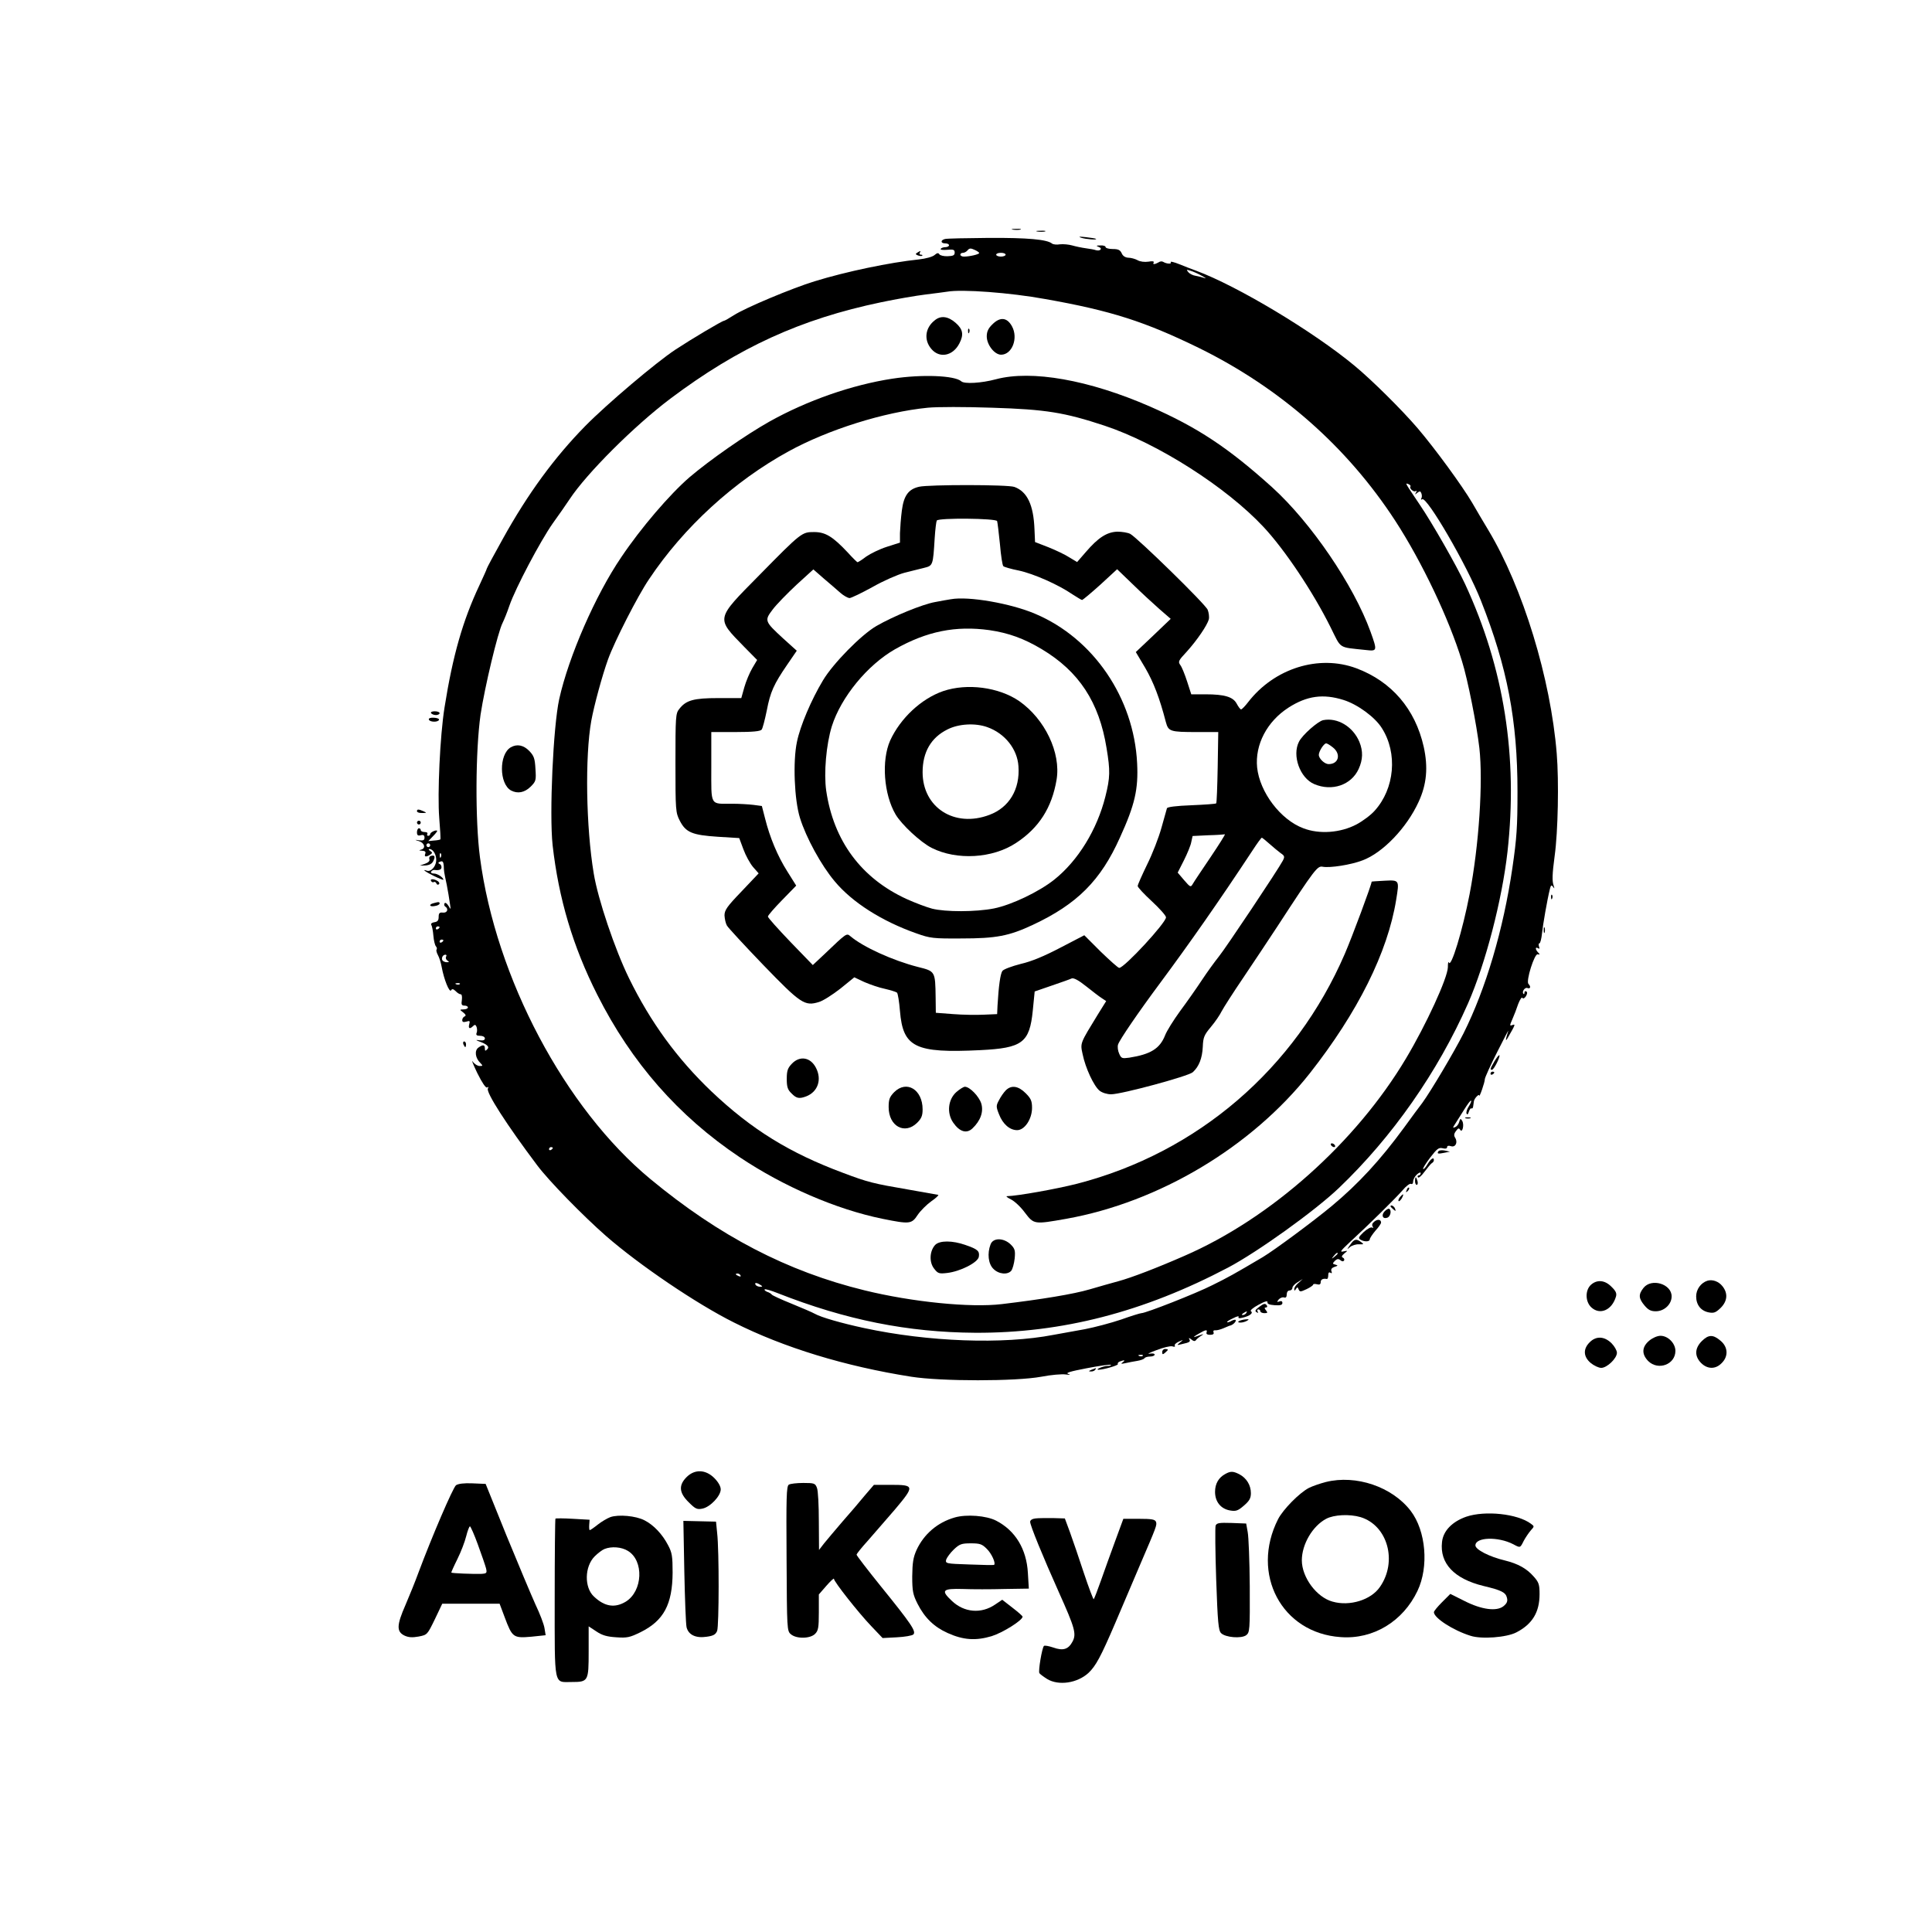 <?xml version="1.0" standalone="no"?>
<!DOCTYPE svg PUBLIC "-//W3C//DTD SVG 20010904//EN"
 "http://www.w3.org/TR/2001/REC-SVG-20010904/DTD/svg10.dtd">
<svg version="1.0" xmlns="http://www.w3.org/2000/svg"
 width="1024pt" height="1024pt" viewBox="0 0 1024 1024"
 preserveAspectRatio="xMidYMid meet">

<g transform="translate(0,1024) scale(0.1,-0.1)"
fill="#000000" stroke="none">
<path d="M5368 9023 c12 -2 30 -2 40 0 9 3 -1 5 -23 4 -22 0 -30 -2 -17 -4z"/>
<path d="M5498 9013 c12 -2 30 -2 40 0 9 3 -1 5 -23 4 -22 0 -30 -2 -17 -4z"/>
<path d="M5730 8980 c25 -8 87 -13 79 -6 -2 2 -26 6 -54 9 -34 4 -42 3 -25 -3z"/>
<path d="M5008 8973 c-24 -6 -23 -23 2 -23 11 0 20 -4 20 -10 0 -5 -9 -10 -19
-10 -11 0 -22 -4 -25 -9 -4 -5 12 -7 34 -5 33 3 40 1 40 -15 0 -14 -8 -18 -37
-19 -20 -1 -40 4 -44 10 -6 9 -12 8 -26 -4 -10 -9 -46 -19 -83 -23 -154 -16
-384 -64 -553 -116 -120 -37 -366 -140 -428 -180 -25 -16 -48 -29 -51 -29 -10
0 -173 -97 -258 -153 -103 -68 -364 -289 -478 -405 -163 -166 -304 -358 -437
-598 -47 -84 -85 -155 -85 -158 0 -3 -18 -43 -39 -88 -88 -187 -141 -371 -185
-648 -24 -150 -38 -458 -28 -585 5 -60 8 -112 6 -114 -2 -2 -17 -5 -34 -6
l-30 -3 25 26 c14 14 24 27 22 29 -7 6 -37 -9 -37 -18 0 -5 -5 -9 -11 -9 -5 0
-7 5 -4 10 3 6 -3 10 -14 10 -12 0 -21 5 -21 10 0 6 -4 10 -10 10 -5 0 -10
-10 -10 -21 0 -16 5 -20 20 -16 14 4 20 0 20 -13 0 -13 -7 -16 -27 -14 -27 4
-27 3 -3 -4 30 -9 38 -38 13 -45 -14 -4 -14 -5 4 -6 16 -1 21 -6 17 -16 -7
-17 4 -19 26 -5 13 9 13 11 0 20 -8 5 -10 10 -4 10 20 0 38 -31 36 -63 -3 -32
-29 -59 -49 -52 -31 11 -8 -6 37 -28 27 -13 50 -22 50 -20 0 12 -31 33 -50 33
-12 0 -18 4 -15 10 4 6 12 10 18 9 26 -3 37 2 37 15 0 8 -5 16 -12 18 -7 3 -6
7 5 11 13 5 17 0 19 -21 1 -32 1 -31 16 -102 6 -30 13 -73 16 -95 6 -38 6 -39
-7 -16 -9 14 -17 19 -21 13 -3 -6 -2 -13 4 -17 19 -12 11 -35 -13 -32 -17 2
-22 -3 -22 -23 0 -18 -6 -26 -23 -28 -13 -2 -20 -8 -16 -14 4 -6 9 -32 11 -57
2 -25 8 -50 13 -56 6 -7 7 -14 4 -18 -3 -3 0 -16 7 -29 7 -12 16 -41 20 -63
12 -66 41 -138 50 -124 5 9 11 8 24 -4 9 -10 21 -17 27 -17 6 0 8 -13 6 -30
-4 -24 -1 -30 14 -30 10 0 18 -4 18 -10 0 -5 -10 -10 -22 -10 -23 -1 -23 -1
-3 -16 14 -11 16 -18 8 -21 -7 -3 -13 -11 -13 -20 0 -10 6 -12 21 -8 19 6 21
4 16 -14 -6 -23 3 -27 21 -9 9 9 13 7 18 -5 3 -9 4 -24 0 -32 -4 -11 1 -15 19
-15 14 0 25 -6 25 -14 0 -9 -9 -12 -27 -10 -21 3 -23 2 -8 -4 46 -16 61 -30
48 -43 -11 -11 -13 -10 -13 4 0 20 -10 22 -35 4 -21 -16 -16 -55 11 -81 14
-15 14 -16 -4 -16 -11 0 -27 10 -36 23 -9 12 2 -15 24 -61 26 -52 45 -80 52
-76 7 5 8 3 4 -5 -12 -19 100 -193 261 -407 62 -83 244 -269 365 -375 178
-155 479 -359 677 -458 266 -134 591 -233 941 -288 159 -25 553 -25 689 0 51
10 110 15 130 12 23 -3 28 -2 13 3 -17 5 9 13 98 30 67 13 124 21 128 18 3 -3
-6 -6 -19 -6 -21 0 -66 -19 -47 -20 25 0 107 23 103 30 -3 4 2 11 11 14 24 9
31 7 14 -5 -11 -8 -8 -9 15 -4 17 4 45 9 63 12 18 3 35 9 38 14 3 5 16 9 30 9
13 0 24 5 24 10 0 6 -12 8 -27 5 -16 -3 1 6 37 19 36 14 73 23 84 20 11 -4 16
-2 13 3 -4 6 6 15 21 22 26 11 26 11 7 -4 -19 -16 -19 -16 10 -9 41 9 47 13
38 27 -4 7 1 6 11 -2 11 -10 20 -11 24 -5 4 6 16 16 27 23 15 9 15 11 3 7 -10
-3 -26 -9 -35 -12 -10 -3 -2 4 17 15 41 24 51 26 45 8 -3 -7 4 -12 19 -12 15
0 22 5 18 13 -3 8 1 12 9 11 8 -1 28 4 44 11 17 7 32 14 35 14 13 3 30 18 30
27 0 6 -8 5 -21 -1 -11 -7 -23 -10 -25 -8 -2 3 12 12 32 21 19 10 32 13 29 7
-4 -7 3 -9 22 -4 37 9 58 25 43 34 -6 4 12 19 40 34 32 18 50 23 48 14 -2 -9
10 -14 38 -16 30 -2 41 1 41 12 0 9 -6 12 -16 8 -14 -5 -14 -3 -3 11 8 8 20
13 28 10 9 -3 14 2 14 16 0 12 6 21 15 21 8 0 15 6 15 14 0 7 12 21 28 30 l27
17 -22 -20 c-13 -10 -23 -25 -23 -33 0 -11 2 -11 9 0 7 11 9 11 14 -2 6 -14
10 -14 42 1 19 9 35 20 35 24 0 4 9 5 20 2 14 -4 20 0 20 11 0 14 11 21 33 17
4 0 7 8 7 20 0 13 4 18 12 13 7 -5 9 -2 5 8 -4 11 2 18 16 23 19 6 20 8 5 12
-16 4 -16 6 -3 20 12 11 19 12 29 4 9 -8 16 -8 20 -2 3 5 0 12 -6 15 -9 3 -7
10 7 22 20 16 20 16 -5 11 -20 -5 -14 4 30 45 109 100 247 237 283 278 19 23
40 39 46 35 6 -3 11 2 11 13 0 10 9 27 20 37 11 10 20 13 20 7 0 -7 -5 -12
-11 -12 -5 0 -7 -5 -4 -10 4 -6 19 7 35 29 16 21 33 42 39 46 6 3 11 10 11 16
0 18 -16 8 -34 -22 -10 -17 -20 -28 -23 -25 -3 2 14 30 37 60 36 47 46 55 66
50 15 -4 24 -2 24 6 0 7 8 9 20 5 24 -8 38 19 23 44 -8 12 -7 22 4 36 11 16
16 17 22 7 12 -20 23 27 11 47 -8 14 -11 13 -16 -6 -3 -12 -13 -24 -21 -27
-14 -6 -14 -4 -1 16 8 13 30 47 48 76 18 29 34 51 37 48 3 -2 -3 -16 -12 -30
-9 -14 -15 -31 -12 -38 4 -8 8 -5 12 9 4 13 11 21 14 18 4 -2 8 2 9 10 1 8 3
21 4 28 2 15 28 42 28 30 1 -13 30 71 30 87 0 8 30 74 66 145 36 72 62 121 58
110 -15 -47 -16 -60 -2 -35 41 71 41 73 24 67 -15 -6 -15 -3 0 31 9 20 23 57
31 81 9 23 19 38 22 32 4 -6 11 -3 19 9 7 12 8 21 2 25 -6 3 -10 1 -10 -6 0
-7 -2 -10 -5 -7 -11 10 7 37 21 31 16 -6 19 8 5 22 -14 16 32 161 49 157 12
-3 13 -1 3 9 -16 16 -17 33 -1 23 8 -5 9 -2 5 9 -3 10 -2 17 2 17 5 0 11 24
14 53 5 47 27 175 42 236 5 20 8 22 17 10 7 -11 8 -9 3 6 -9 24 -8 61 5 158
18 129 23 397 11 543 -32 397 -179 879 -363 1185 -25 41 -63 106 -85 144 -53
90 -196 286 -289 395 -84 98 -240 253 -334 331 -218 181 -621 423 -840 504
-19 7 -59 22 -88 34 -29 12 -51 17 -47 11 7 -11 -22 -9 -40 2 -6 4 -17 3 -25
-3 -19 -11 -33 -12 -25 0 3 6 -8 8 -28 4 -20 -3 -45 0 -58 8 -13 7 -35 13 -49
13 -16 1 -29 9 -35 24 -8 17 -18 22 -47 22 -21 0 -38 5 -38 10 0 6 -12 10 -27
9 -24 0 -25 -2 -9 -8 22 -8 7 -24 -16 -17 -7 3 -31 7 -53 10 -22 3 -55 10 -72
15 -18 5 -47 8 -65 6 -17 -3 -36 -1 -42 4 -27 22 -131 31 -334 30 -119 -1
-225 -3 -234 -6z m182 -74 c0 -7 -51 -19 -81 -19 -11 0 -19 5 -19 10 0 6 6 10
14 10 7 0 19 6 25 14 9 11 17 11 36 2 14 -6 25 -14 25 -17z m140 -9 c0 -5 -11
-10 -25 -10 -14 0 -25 5 -25 10 0 6 11 10 25 10 14 0 25 -4 25 -10z m1040
-112 c19 -10 26 -16 15 -12 -11 4 -32 9 -47 12 -15 2 -33 11 -40 20 -11 13
-10 14 12 7 14 -4 41 -16 60 -27z m-830 -123 c351 -62 529 -120 816 -260 430
-212 783 -522 1039 -915 141 -217 285 -519 354 -745 30 -95 78 -338 92 -460
20 -179 -2 -516 -52 -775 -37 -192 -99 -395 -110 -361 -3 7 -5 -5 -5 -26 -2
-58 -115 -304 -222 -483 -266 -446 -717 -848 -1176 -1047 -146 -64 -280 -115
-346 -133 -36 -10 -105 -29 -155 -44 -85 -25 -255 -53 -465 -78 -166 -20 -476
11 -728 73 -409 100 -769 287 -1135 590 -453 375 -819 1066 -903 1704 -26 197
-24 565 3 757 22 145 91 436 117 487 7 14 24 55 36 91 33 95 164 342 229 435
32 44 72 102 90 129 91 138 344 390 534 533 362 272 691 422 1117 511 80 17
186 35 235 41 50 6 101 13 115 15 78 14 334 -5 520 -39z m1936 -993 c-9 -9 16
-32 27 -25 6 4 7 1 2 -8 -7 -12 -6 -12 7 -1 13 10 17 10 22 -4 3 -9 3 -21 -1
-26 -3 -7 -1 -8 5 -4 25 15 237 -349 311 -537 140 -353 194 -636 194 -1012 0
-188 -4 -247 -27 -405 -48 -328 -141 -641 -259 -877 -50 -99 -173 -306 -218
-368 -17 -22 -60 -80 -96 -130 -128 -175 -243 -299 -383 -416 -100 -83 -304
-234 -367 -272 -154 -91 -183 -107 -268 -149 -87 -44 -352 -148 -375 -148 -6
0 -55 -15 -108 -34 -53 -18 -140 -41 -192 -51 -52 -9 -127 -23 -166 -30 -268
-52 -665 -37 -1004 36 -121 26 -228 57 -260 75 -14 8 -70 32 -124 54 -55 22
-102 44 -105 48 -3 5 -15 12 -25 15 -10 4 -16 10 -13 13 3 3 34 -6 69 -20 361
-142 689 -208 1048 -210 459 -2 892 110 1340 346 155 82 458 299 586 421 283
270 525 616 685 979 93 212 180 547 209 803 56 504 -18 974 -225 1420 -45 97
-174 323 -240 420 -81 121 -79 116 -60 109 9 -4 13 -9 11 -12z m-5196 -1902
c0 -5 -4 -10 -10 -10 -5 0 -10 5 -10 10 0 6 5 10 10 10 6 0 10 -4 10 -10z m57
-62 c-3 -8 -6 -5 -6 6 -1 11 2 17 5 13 3 -3 4 -12 1 -19z m-7 -372 c0 -3 -4
-8 -10 -11 -5 -3 -10 -1 -10 4 0 6 5 11 10 11 6 0 10 -2 10 -4z m20 -70 c0 -3
-4 -8 -10 -11 -5 -3 -10 -1 -10 4 0 6 5 11 10 11 6 0 10 -2 10 -4z m14 -87
c-3 -6 0 -15 7 -20 11 -7 11 -9 -3 -9 -9 0 -20 5 -23 10 -7 12 2 30 16 30 6 0
7 -5 3 -11z m73 -145 c-3 -3 -12 -4 -19 -1 -8 3 -5 6 6 6 11 1 17 -2 13 -5z
m493 -868 c0 -3 -4 -8 -10 -11 -5 -3 -10 -1 -10 4 0 6 5 11 10 11 6 0 10 -2
10 -4z m4160 -560 c0 -2 -8 -10 -17 -17 -16 -13 -17 -12 -4 4 13 16 21 21 21
13z m-3165 -116 c3 -6 -1 -7 -9 -4 -18 7 -21 14 -7 14 6 0 13 -4 16 -10z m105
-50 c13 -8 13 -10 -2 -10 -9 0 -20 5 -23 10 -8 13 5 13 25 0z m2575 -150 c-3
-5 -12 -10 -18 -10 -7 0 -6 4 3 10 19 12 23 12 15 0z m-548 -226 c-3 -3 -12
-4 -19 -1 -8 3 -5 6 6 6 11 1 17 -2 13 -5z"/>
<path d="M4954 8542 c-51 -40 -58 -104 -18 -151 43 -52 115 -38 149 29 24 46
19 75 -20 109 -40 35 -79 40 -111 13z"/>
<path d="M5260 8521 c-22 -21 -30 -39 -30 -64 0 -44 41 -97 76 -97 58 0 92 87
58 150 -26 48 -63 52 -104 11z"/>
<path d="M5131 8484 c0 -11 3 -14 6 -6 3 7 2 16 -1 19 -3 4 -6 -2 -5 -13z"/>
<path d="M4730 8233 c-215 -33 -450 -115 -651 -227 -128 -72 -317 -204 -425
-296 -104 -90 -257 -268 -361 -423 -137 -201 -279 -527 -329 -752 -32 -145
-53 -609 -35 -775 32 -282 107 -536 237 -793 181 -359 430 -643 754 -860 233
-156 513 -277 758 -327 144 -29 154 -28 186 21 15 22 47 54 72 72 25 17 41 33
37 34 -4 1 -75 13 -158 28 -187 32 -215 39 -345 88 -285 106 -486 230 -700
433 -181 173 -322 366 -436 599 -75 153 -165 420 -187 555 -41 246 -47 620
-13 810 15 82 58 240 89 326 34 94 157 336 217 424 184 276 450 519 740 678
210 115 505 208 737 231 50 5 197 5 343 0 284 -9 382 -25 594 -95 283 -94 646
-326 843 -537 113 -121 262 -344 355 -531 59 -118 38 -105 186 -121 62 -7 63
-6 26 97 -89 246 -315 578 -521 765 -233 210 -396 318 -647 428 -325 142 -628
195 -817 145 -78 -21 -168 -26 -184 -11 -34 31 -209 38 -365 14z"/>
<path d="M4871 7660 c-57 -13 -81 -48 -91 -126 -5 -38 -9 -92 -10 -120 l0 -50
-69 -22 c-38 -12 -87 -36 -110 -52 -22 -17 -43 -30 -46 -30 -2 0 -26 23 -52
52 -79 84 -118 108 -178 108 -65 0 -67 -1 -292 -230 -231 -234 -229 -224 -80
-377 l70 -71 -26 -44 c-14 -24 -33 -69 -42 -101 l-16 -57 -121 0 c-131 0 -172
-11 -208 -58 -19 -23 -20 -41 -20 -286 0 -252 1 -263 23 -306 32 -62 65 -76
201 -85 l114 -7 22 -59 c12 -33 35 -75 51 -94 l30 -34 -90 -95 c-78 -81 -91
-100 -91 -128 1 -18 6 -42 13 -54 7 -12 93 -105 192 -208 199 -206 220 -220
295 -197 22 6 73 39 114 71 l74 60 53 -25 c30 -13 79 -30 109 -36 30 -7 59
-16 64 -20 5 -4 12 -49 16 -98 16 -192 80 -224 425 -207 224 11 262 39 279
210 l10 101 90 31 c50 17 98 34 106 38 11 4 36 -9 76 -41 33 -26 70 -55 83
-63 l24 -16 -43 -69 c-96 -157 -95 -152 -82 -212 15 -74 60 -170 90 -194 14
-11 40 -19 61 -19 55 0 410 96 433 117 33 30 50 74 53 134 2 51 7 63 43 106
22 26 48 64 57 83 10 19 61 99 114 177 53 78 134 201 181 272 200 307 213 323
241 317 38 -7 149 10 211 34 107 40 234 172 297 310 43 93 51 183 27 292 -45
200 -170 346 -357 416 -199 74 -435 0 -574 -180 -16 -21 -33 -38 -37 -38 -4 0
-14 13 -23 30 -19 36 -63 50 -166 50 l-75 0 -22 68 c-12 37 -28 77 -36 87 -13
18 -10 24 34 71 55 61 108 139 117 171 3 13 0 36 -6 51 -12 30 -371 380 -410
402 -13 7 -44 12 -69 12 -55 -2 -101 -31 -167 -108 l-46 -53 -40 24 c-21 14
-71 38 -111 54 l-72 28 -3 68 c-5 128 -38 199 -106 224 -33 13 -454 13 -506 1z
m414 -182 c2 -7 9 -62 15 -123 5 -60 13 -112 18 -116 4 -4 41 -15 82 -23 79
-17 210 -75 284 -126 25 -16 48 -30 51 -30 4 0 48 37 97 81 l89 82 82 -79 c45
-44 109 -103 142 -132 l60 -52 -92 -88 -93 -88 50 -84 c44 -76 76 -159 109
-286 14 -51 21 -54 167 -54 l111 0 -3 -186 c-2 -103 -5 -189 -8 -192 -3 -3
-62 -7 -132 -10 -80 -3 -127 -9 -129 -16 -2 -6 -15 -53 -29 -103 -14 -51 -48
-139 -76 -195 -27 -56 -50 -107 -50 -114 0 -7 34 -43 75 -81 41 -38 75 -76 75
-85 0 -29 -221 -268 -248 -268 -6 0 -49 39 -98 86 l-87 87 -127 -66 c-86 -45
-153 -73 -210 -86 -47 -12 -90 -28 -97 -37 -11 -15 -20 -80 -26 -184 l-2 -45
-70 -3 c-38 -2 -112 -1 -162 3 l-93 7 -1 81 c-2 140 -2 139 -94 162 -133 34
-291 106 -358 163 -20 17 -20 17 -135 -93 l-64 -60 -119 123 c-65 68 -119 128
-119 134 0 6 34 45 75 87 l75 77 -47 75 c-52 82 -93 181 -118 281 l-17 66 -45
6 c-25 3 -76 6 -112 6 -120 0 -111 -16 -111 196 l0 184 129 0 c91 0 131 4 138
13 5 6 17 52 27 101 19 99 37 139 109 244 l50 73 -72 65 c-99 91 -100 95 -56
153 20 27 77 85 126 131 l90 82 56 -49 c31 -26 70 -60 87 -75 17 -15 39 -27
48 -28 9 0 65 27 123 59 58 33 134 66 168 75 34 9 81 20 104 26 48 12 48 12
57 158 3 46 8 87 11 93 10 15 315 12 320 -3z m1836 -948 c74 -23 167 -91 203
-149 85 -133 68 -321 -38 -438 -19 -22 -63 -55 -97 -73 -84 -44 -196 -53 -281
-20 -121 45 -231 191 -245 322 -12 121 52 244 167 318 97 62 183 74 291 40z
m-704 -832 c-46 -68 -89 -132 -95 -143 -11 -19 -13 -18 -46 20 l-34 40 33 65
c18 36 36 79 39 97 l7 32 82 4 c45 1 85 4 89 5 4 1 -30 -53 -75 -120z m312 69
c20 -18 47 -40 59 -49 21 -14 22 -19 11 -40 -24 -46 -303 -464 -339 -508 -20
-25 -61 -81 -90 -125 -29 -44 -81 -118 -116 -165 -34 -47 -70 -104 -79 -128
-28 -70 -76 -100 -190 -118 -38 -5 -42 -4 -53 21 -7 15 -10 37 -6 49 8 25 107
170 223 326 158 213 314 436 490 703 24 37 46 67 49 67 2 0 21 -15 41 -33z"/>
<path d="M5040 7064 c-14 -2 -52 -9 -84 -15 -67 -12 -221 -75 -311 -127 -81
-47 -230 -199 -283 -288 -62 -103 -121 -242 -138 -326 -22 -103 -14 -307 16
-403 32 -104 113 -252 184 -336 93 -112 251 -212 433 -276 73 -26 89 -28 238
-27 185 0 253 13 379 72 235 110 360 235 462 463 79 173 98 256 91 394 -17
346 -232 662 -541 792 -129 55 -353 94 -446 77z m205 -164 c101 -15 182 -44
277 -101 197 -118 304 -281 343 -524 20 -120 19 -156 -6 -256 -44 -176 -145
-341 -272 -442 -81 -64 -225 -133 -319 -152 -97 -19 -257 -19 -328 -1 -30 8
-91 31 -135 51 -240 110 -387 308 -426 575 -13 92 0 244 30 341 49 154 188
324 335 408 168 95 321 126 501 101z"/>
<path d="M4999 6577 c-116 -40 -227 -144 -281 -262 -47 -106 -34 -285 29 -392
32 -54 132 -147 191 -177 133 -67 323 -56 447 26 122 80 190 187 215 335 24
143 -62 322 -198 417 -108 74 -276 96 -403 53z m234 -191 c93 -33 159 -116
165 -207 9 -122 -49 -219 -154 -258 -185 -70 -354 39 -354 226 0 107 45 184
132 227 59 30 147 35 211 12z"/>
<path d="M7013 6423 c-28 -6 -110 -78 -128 -114 -38 -73 5 -193 81 -225 94
-40 196 -5 235 80 23 50 24 95 4 144 -34 81 -116 130 -192 115z m51 -144 c45
-35 32 -89 -22 -89 -21 0 -52 29 -52 49 0 19 27 61 39 61 5 0 20 -9 35 -21z"/>
<path d="M2707 6279 c-63 -37 -62 -194 2 -229 35 -18 71 -11 103 20 29 29 30
34 26 95 -3 55 -8 69 -33 95 -30 31 -65 38 -98 19z"/>
<path d="M7338 5572 c-38 -2 -68 -4 -68 -5 0 -15 -102 -289 -142 -382 -263
-609 -780 -1054 -1419 -1219 -110 -28 -317 -65 -372 -66 -7 0 3 -8 21 -17 19
-9 52 -40 74 -70 48 -63 49 -63 219 -33 492 88 982 380 1291 771 254 323 413
641 458 920 17 105 18 105 -62 101z"/>
<path d="M4197 4602 c-22 -23 -27 -37 -27 -81 0 -42 5 -57 25 -76 26 -27 41
-30 78 -16 62 24 84 89 52 151 -29 57 -86 66 -128 22z"/>
<path d="M4739 4451 c-24 -25 -29 -38 -29 -79 0 -101 85 -148 151 -83 23 23
29 38 29 71 0 105 -85 157 -151 91z"/>
<path d="M5069 4452 c-44 -39 -52 -111 -17 -162 34 -49 71 -60 102 -31 43 41
60 88 47 132 -12 38 -61 89 -87 89 -7 0 -28 -13 -45 -28z"/>
<path d="M5331 4461 c-11 -11 -27 -34 -36 -52 -16 -29 -16 -35 0 -75 20 -52
57 -84 96 -84 40 0 79 59 79 118 0 37 -6 50 -34 78 -39 39 -76 44 -105 15z"/>
<path d="M7055 4170 c3 -5 11 -10 16 -10 6 0 7 5 4 10 -3 6 -11 10 -16 10 -6
0 -7 -4 -4 -10z"/>
<path d="M5250 3644 c-18 -47 -12 -103 15 -129 28 -29 76 -33 95 -10 7 9 15
38 18 65 4 42 1 52 -21 74 -37 36 -94 37 -107 0z"/>
<path d="M4956 3641 c-29 -32 -32 -91 -5 -125 20 -26 26 -28 69 -23 70 8 164
56 168 86 5 30 -6 40 -70 62 -70 25 -139 25 -162 0z"/>
<path d="M4862 8901 c-11 -6 -10 -10 4 -15 9 -3 19 -4 22 -1 3 3 0 5 -7 5 -7
0 -9 5 -6 10 7 12 4 12 -13 1z"/>
<path d="M2285 6460 c3 -5 15 -10 26 -10 10 0 19 5 19 10 0 6 -12 10 -26 10
-14 0 -23 -4 -19 -10z"/>
<path d="M2273 6426 c5 -14 49 -15 54 -1 1 6 -11 10 -27 11 -19 1 -29 -3 -27
-10z"/>
<path d="M2210 5940 c0 -5 12 -10 28 -9 24 0 25 1 7 9 -27 12 -35 12 -35 0z"/>
<path d="M2210 5880 c0 -5 5 -10 10 -10 6 0 10 5 10 10 0 6 -4 10 -10 10 -5 0
-10 -4 -10 -10z"/>
<path d="M2283 5703 c-7 -2 -10 -10 -7 -18 3 -8 -6 -17 -23 -23 l-28 -10 31 1
c21 2 34 9 41 24 12 24 6 33 -14 26z"/>
<path d="M2285 5570 c4 -6 10 -8 15 -5 4 3 10 -1 13 -7 2 -7 8 -9 13 -5 5 4 2
12 -6 17 -20 13 -43 13 -35 0z"/>
<path d="M8221 5484 c0 -11 3 -14 6 -6 3 7 2 16 -1 19 -3 4 -6 -2 -5 -13z"/>
<path d="M2298 5453 c-28 -7 -21 -21 7 -15 14 2 25 8 25 13 0 9 -4 10 -32 2z"/>
<path d="M8182 5310 c0 -14 2 -19 5 -12 2 6 2 18 0 25 -3 6 -5 1 -5 -13z"/>
<path d="M2456 4705 c4 -8 8 -15 10 -15 2 0 4 7 4 15 0 8 -4 15 -10 15 -5 0
-7 -7 -4 -15z"/>
<path d="M7921 4615 c-23 -40 -25 -45 -13 -45 10 0 45 70 39 77 -3 2 -14 -12
-26 -32z"/>
<path d="M7900 4549 c0 -5 5 -7 10 -4 6 3 10 8 10 11 0 2 -4 4 -10 4 -5 0 -10
-5 -10 -11z"/>
<path d="M7768 4313 c6 -2 18 -2 25 0 6 3 1 5 -13 5 -14 0 -19 -2 -12 -5z"/>
<path d="M7624 4138 c-9 -13 -3 -15 31 -8 l30 6 -28 6 c-15 3 -30 1 -33 -4z"/>
<path d="M7500 3980 c0 -11 4 -20 9 -20 5 0 7 9 4 20 -3 11 -7 20 -9 20 -2 0
-4 -9 -4 -20z"/>
<path d="M7456 3933 c-6 -14 -5 -15 5 -6 7 7 10 15 7 18 -3 3 -9 -2 -12 -12z"/>
<path d="M7420 3895 c-7 -9 -10 -18 -7 -21 3 -3 10 4 17 15 13 25 8 27 -10 6z"/>
<path d="M7370 3846 c0 -2 7 -9 15 -16 13 -11 14 -10 9 4 -5 14 -24 23 -24 12z"/>
<path d="M7339 3820 c-20 -21 -10 -43 14 -34 17 6 24 39 10 47 -5 2 -15 -4
-24 -13z"/>
<path d="M7285 3766 c-11 -8 -15 -18 -10 -26 5 -8 4 -11 -3 -6 -6 3 -25 -7
-44 -24 -27 -26 -30 -32 -18 -40 21 -13 50 -12 50 1 0 6 14 27 30 46 17 18 30
38 30 43 0 16 -17 20 -35 6z"/>
<path d="M7156 3642 c-19 -27 -19 -27 0 -11 10 8 32 15 47 14 26 -1 27 0 11
12 -26 19 -37 16 -58 -15z"/>
<path d="M9050 3452 c-35 -11 -60 -46 -60 -83 0 -45 25 -77 67 -85 27 -5 37
-1 63 24 36 36 39 77 10 114 -20 26 -53 38 -80 30z"/>
<path d="M8432 3430 c-31 -29 -30 -89 2 -119 46 -43 110 -15 131 57 5 17 -1
30 -24 52 -35 36 -77 39 -109 10z"/>
<path d="M8711 3414 c-28 -35 -26 -56 5 -93 20 -24 34 -31 60 -31 45 0 84 37
84 79 0 66 -107 98 -149 45z"/>
<path d="M6671 3311 c-18 -14 -21 -20 -11 -26 9 -5 11 -4 6 3 -4 7 -2 12 3 12
6 0 11 -4 11 -10 0 -5 10 -10 21 -10 18 0 19 2 9 15 -9 11 -9 15 -1 15 7 0 9
5 6 10 -9 14 -16 12 -44 -9z"/>
<path d="M6567 3238 c-8 -5 -5 -8 8 -8 11 0 27 5 35 10 12 7 10 9 -8 7 -13 -1
-28 -5 -35 -9z"/>
<path d="M8741 3134 c-39 -33 -41 -71 -5 -108 53 -52 144 -18 144 54 0 40 -39
80 -79 80 -17 0 -42 -11 -60 -26z"/>
<path d="M9019 3131 c-37 -38 -38 -79 -3 -115 34 -34 77 -34 109 -1 37 36 34
86 -6 119 -40 34 -64 33 -100 -3z"/>
<path d="M8425 3125 c-35 -35 -33 -76 6 -109 17 -14 42 -26 56 -26 30 0 83 50
83 80 0 12 -13 35 -29 51 -38 37 -82 39 -116 4z"/>
<path d="M6160 3074 c0 -14 3 -14 15 -4 8 7 15 14 15 16 0 2 -7 4 -15 4 -8 0
-15 -7 -15 -16z"/>
<path d="M5785 2980 c-16 -7 -17 -9 -3 -9 9 -1 20 4 23 9 7 11 7 11 -20 0z"/>
<path d="M3639 2411 c-43 -43 -40 -83 11 -133 35 -35 44 -40 73 -34 41 8 97
67 97 102 0 16 -13 39 -34 60 -46 46 -104 48 -147 5z"/>
<path d="M6495 2428 c-36 -19 -55 -52 -55 -95 0 -53 31 -91 81 -99 30 -5 41
-1 72 26 29 25 37 39 37 66 0 42 -23 80 -61 100 -33 17 -47 17 -74 2z"/>
<path d="M7027 2385 c-31 -8 -71 -22 -89 -31 -51 -26 -138 -115 -164 -166
-147 -290 19 -604 332 -625 172 -13 330 83 407 245 61 128 45 318 -36 424 -98
128 -290 193 -450 153z m184 -186 c144 -44 197 -235 103 -370 -47 -69 -160
-104 -251 -78 -85 23 -163 129 -163 219 0 85 57 182 129 220 41 22 124 26 182
9z"/>
<path d="M2417 2368 c-16 -12 -128 -273 -199 -463 -16 -44 -47 -121 -69 -172
-47 -107 -48 -141 -5 -162 22 -10 41 -11 75 -5 46 9 46 10 86 92 l39 82 152 0
152 0 27 -72 c40 -107 46 -111 140 -103 l77 8 -6 37 c-3 21 -25 78 -48 126
-22 49 -91 213 -153 364 l-111 275 -70 3 c-45 2 -75 -2 -87 -10z m116 -315
c20 -54 39 -110 43 -125 6 -26 4 -28 -27 -30 -41 -1 -153 3 -157 7 -1 1 13 33
32 71 19 38 40 93 47 122 7 28 16 52 20 52 3 0 23 -44 42 -97z"/>
<path d="M4181 2371 c-13 -8 -14 -69 -12 -393 2 -373 2 -383 23 -400 29 -25
102 -24 128 2 17 17 20 33 20 114 l0 95 40 46 c22 25 40 42 40 37 0 -15 130
-180 198 -251 l60 -63 76 4 c41 2 81 9 87 15 16 16 -11 56 -173 256 -70 87
-128 162 -128 167 0 4 26 37 58 72 31 35 96 111 145 167 106 126 105 131 -23
131 l-88 0 -49 -57 c-26 -32 -79 -94 -118 -138 -38 -45 -82 -96 -97 -115 l-27
-35 -1 152 c0 83 -4 163 -10 177 -9 24 -14 26 -72 26 -35 0 -69 -4 -77 -9z"/>
<path d="M7771 2201 c-74 -26 -122 -75 -128 -134 -13 -113 64 -195 220 -233
96 -23 117 -34 124 -62 5 -19 0 -30 -18 -45 -36 -29 -116 -19 -208 28 l-74 37
-43 -43 c-24 -24 -44 -48 -44 -54 0 -30 101 -96 194 -125 58 -19 191 -9 243
18 85 44 123 107 123 203 0 51 -4 63 -32 94 -36 41 -82 67 -151 84 -84 20
-157 58 -157 80 0 44 120 48 201 6 37 -20 36 -20 55 18 9 17 26 42 37 55 20
22 20 22 1 36 -71 53 -243 71 -343 37z"/>
<path d="M3235 2199 c-16 -6 -47 -24 -67 -40 -20 -16 -39 -29 -42 -29 -3 0 -4
12 -3 28 l2 27 -88 5 c-49 3 -91 3 -93 1 -2 -2 -4 -192 -4 -421 0 -477 -6
-445 90 -445 88 0 90 4 90 161 l0 134 41 -27 c31 -21 57 -28 106 -31 56 -4 71
-1 128 27 123 61 169 147 170 316 0 86 -3 106 -24 145 -30 58 -76 107 -125
132 -46 24 -138 32 -181 17z m93 -179 c86 -52 79 -213 -11 -269 -58 -35 -112
-27 -169 27 -52 48 -50 159 4 213 17 17 41 35 52 39 37 15 90 11 124 -10z"/>
<path d="M5060 2197 c-91 -26 -163 -88 -202 -172 -18 -40 -22 -68 -23 -140 0
-79 4 -97 28 -145 38 -75 88 -123 159 -155 84 -38 150 -42 234 -17 60 19 162
83 164 103 0 4 -24 25 -54 48 l-54 42 -37 -25 c-74 -51 -165 -43 -230 19 -60
56 -50 66 58 63 50 -2 150 -2 221 0 l129 2 -5 83 c-7 127 -67 225 -168 277
-52 27 -158 35 -220 17z m170 -166 c26 -25 49 -77 39 -85 -2 -2 -62 -1 -132 2
-124 4 -127 5 -122 26 4 11 22 36 41 54 30 28 40 32 90 32 48 0 59 -4 84 -29z"/>
<path d="M5488 2192 c-17 -2 -28 -9 -28 -18 0 -19 67 -183 153 -375 84 -187
93 -219 72 -259 -22 -42 -50 -51 -103 -32 -24 8 -46 12 -49 8 -10 -10 -31
-134 -24 -144 3 -5 22 -19 41 -31 61 -37 160 -22 219 32 39 37 65 85 141 262
40 94 99 233 132 310 88 205 91 212 85 229 -5 13 -23 16 -90 16 l-83 0 -43
-117 c-24 -65 -58 -160 -76 -211 -18 -51 -35 -95 -38 -98 -2 -3 -26 60 -52
138 -26 79 -59 176 -74 217 l-27 73 -65 2 c-35 0 -76 0 -91 -2z"/>
<path d="M3627 1912 c3 -147 8 -280 12 -297 10 -40 49 -59 107 -50 36 5 47 12
55 31 10 28 11 423 0 519 l-6 60 -86 2 -87 2 5 -267z"/>
<path d="M6443 2154 c-3 -9 -2 -137 3 -285 8 -229 12 -271 26 -285 23 -23 107
-30 133 -11 19 15 20 26 19 259 -1 134 -6 263 -11 288 l-8 45 -78 3 c-65 2
-78 0 -84 -14z"/>
</g>
</svg>
